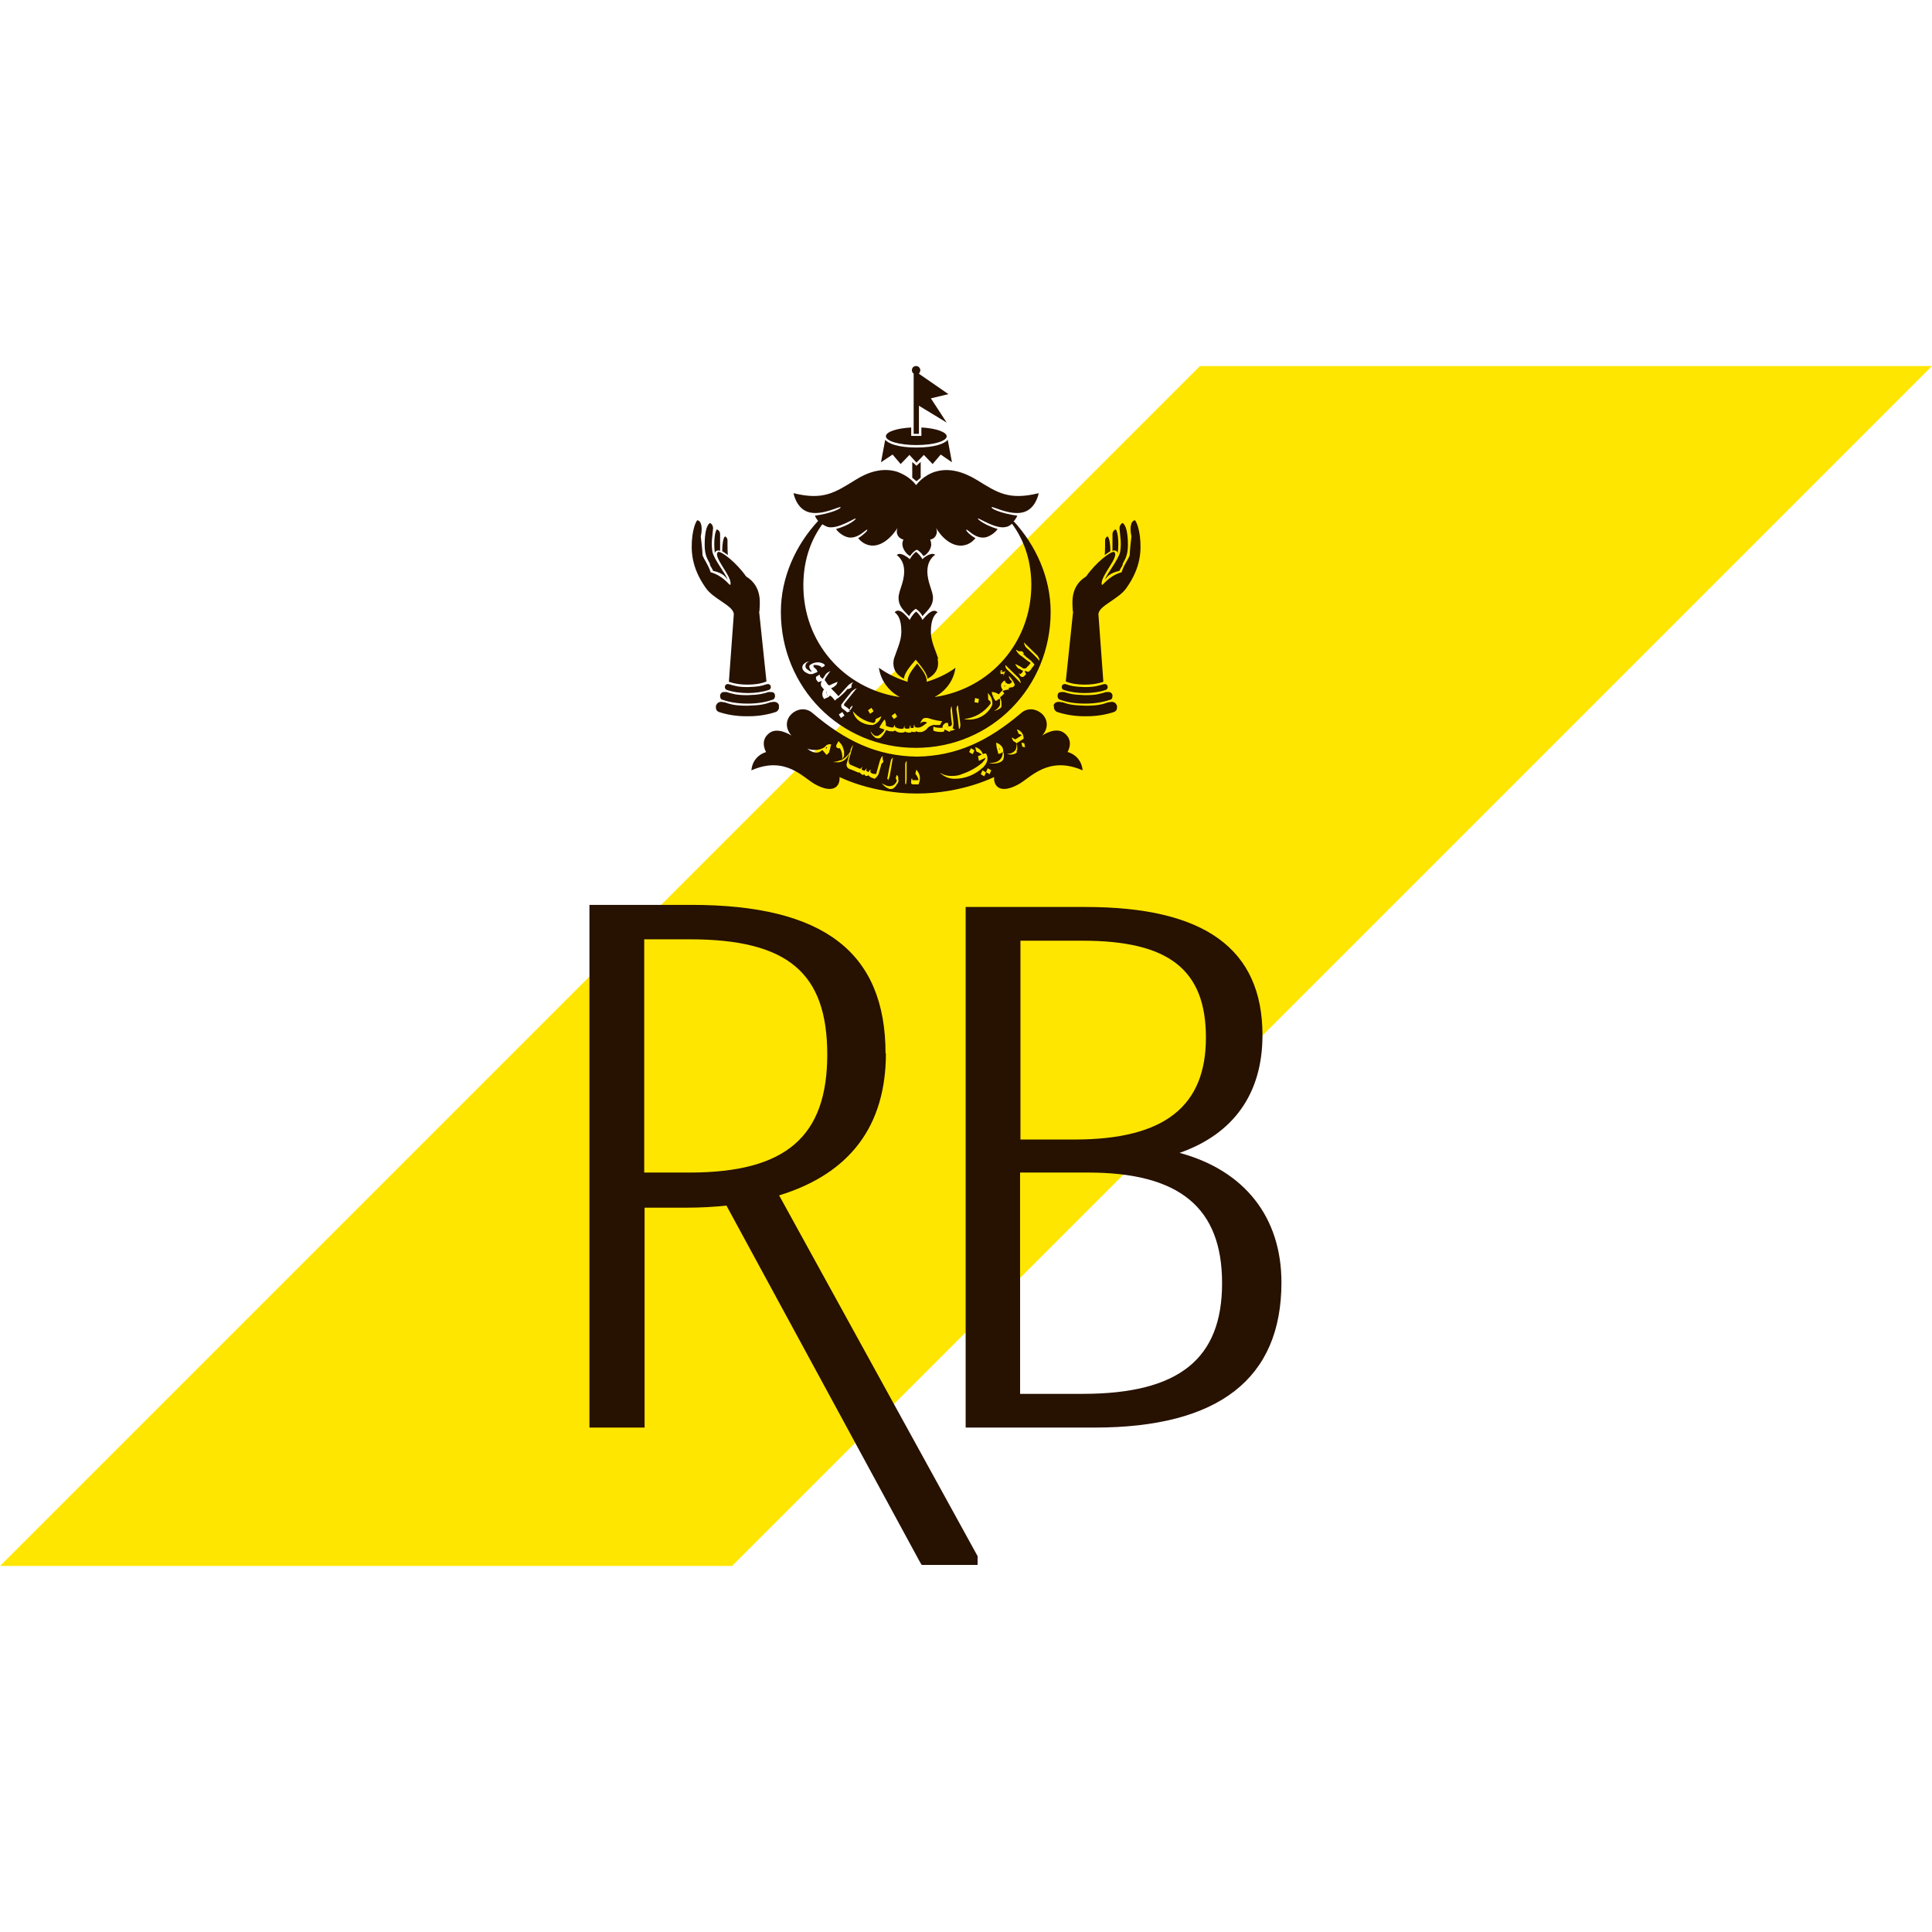 <?xml version="1.0" encoding="UTF-8"?>
<svg xmlns="http://www.w3.org/2000/svg" viewBox="0 0 55 55">
  <defs>
    <style>
      .cls-1 {
        fill: #ffe600;
        mix-blend-mode: multiply;
      }

      .cls-1, .cls-2, .cls-3 {
        stroke-width: 0px;
      }

      .cls-2 {
        fill-rule: evenodd;
      }

      .cls-2, .cls-3 {
        fill: #271100;
      }

      .cls-4 {
        isolation: isolate;
      }
    </style>
  </defs>
  <g class="cls-4">
    <g id="BI">
      <g>
        <g>
          <polygon class="cls-1" points="20.84 44.58 0 44.58 34.16 10.42 55 10.42 20.84 44.58"/>
          <g>
            <path class="cls-3" d="M25.21,30c0-2.89-1.76-4.24-5.53-4.24h-2.9v14.88h1.57v-6.26h1.18c.4,0,.8-.02,1.15-.06l5.51,10.15.05.08h1.59v-.25l-5.65-10.27c2.02-.62,3.04-1.98,3.04-4.05ZM19.63,33.38h-1.29v-6.64h1.29c2.79,0,3.92.95,3.92,3.28s-1.17,3.36-3.92,3.36Z"/>
            <path class="cls-3" d="M33.58,32.82c1.54-.54,2.36-1.69,2.36-3.35,0-2.46-1.65-3.65-5.03-3.65h-3.42v14.82h3.67c3.53,0,5.32-1.39,5.32-4.13,0-1.86-1.05-3.19-2.9-3.69ZM29.05,26.78h1.77c2.46,0,3.51.83,3.51,2.76s-1.15,2.9-3.74,2.9h-1.54v-5.67ZM30.83,39.68h-1.79v-6.3h1.93c2.61,0,3.82,1,3.82,3.15s-1.22,3.15-3.97,3.15Z"/>
          </g>
        </g>
        <g>
          <path class="cls-3" d="M26.01,10.63v1.72h.15v-.8l.79.48-.45-.69.5-.12-.84-.58h0s.04-.06.04-.1c0-.06-.05-.12-.12-.12s-.12.05-.12.12c0,.04.02.07.04.09Z"/>
          <path class="cls-3" d="M26.09,12.67c.48,0,.86-.11.86-.25,0-.12-.31-.23-.72-.25v.24h-.29v-.24c-.4.02-.72.12-.72.25,0,.14.39.25.86.25Z"/>
          <path class="cls-3" d="M26.98,12.52c-.09.11-.37.22-.89.22-.52,0-.8-.11-.89-.22l-.12.64.33-.22.23.27.25-.26.2.22.21-.22.25.26.23-.27.32.22-.12-.64Z"/>
          <polygon class="cls-3" points="26.21 13.15 26.09 13.26 25.97 13.15 25.97 13.6 26.09 13.7 26.09 13.7 26.09 13.7 26.09 13.7 26.09 13.7 26.21 13.6 26.21 13.15"/>
          <g>
            <path class="cls-3" d="M28.44,21.29s0,.02,0,.04c0,0,.02,0,.03,0,0,0,0,0-.01-.02,0,0,0,0-.02-.01Z"/>
            <path class="cls-3" d="M23.51,21.28s0,0,0,0l.03.04s0,0,0,0v-.05s0,0,0,0c0,0-.02,0-.03,0Z"/>
            <path class="cls-3" d="M30.39,21.41s.2-.32-.09-.54c-.25-.2-.63.07-.63.07.4-.47-.22-.96-.59-.65-.94.8-1.83,1.23-2.98,1.25-1.15-.02-2.04-.45-2.98-1.25-.37-.31-.99.18-.59.65,0,0-.39-.26-.63-.07-.29.22-.09.54-.09.54,0,0-.38.09-.42.52.98-.43,1.48.22,1.82.4.51.28.71.06.69-.21,0,0,.91.47,2.2.47s2.2-.47,2.2-.47c-.02.27.18.49.69.21.34-.18.84-.83,1.83-.4-.04-.43-.42-.52-.42-.52ZM27.64,21.3l.1.06-.05.11-.1-.06.05-.11ZM25.26,22.18v-.02c.03-.17.06-.34.1-.51.01-.03.03-.06.06-.09l-.08.47c-.01.07-.03.13-.06.19,0,0,0,0,0,0,0,0,0-.01,0-.02v-.02ZM23.61,21.37s0,.03,0,.04c-.02.03-.05.06-.08.08l-.12-.14c-.06.06-.14.09-.22.07-.03,0-.06-.02-.09-.03-.03-.01-.06-.03-.08-.05l-.04-.03c.07.03.15.04.23.04.08,0,.16-.02.23-.06.02-.01.04-.02.05-.04,0,0,.02-.01.02-.02,0,0,0,0,.01-.01.04-.03.09-.04.14-.03l-.04.17ZM25.09,21.78s0,0,0,0h-.01s0,0,0,.02l-.06.2s0,.03-.01.04c-.03.05-.06.1-.11.13-.04-.01-.07-.03-.11-.04-.03-.02-.05-.04-.07-.06,0,0-.02.01-.03.02,0,0-.01,0-.02,0,0,0-.01,0-.02,0-.02-.01-.04-.03-.05-.05,0,0-.02.01-.02.02-.02,0-.04,0-.05-.02-.01,0-.03-.02-.04-.03,0,0-.01-.01-.02-.02,0,0,0,0,0-.01,0,.01-.02.02-.04.01-.08-.03-.16-.07-.25-.1-.03-.01-.06-.04-.07-.07-.01-.03-.02-.07,0-.1l.07-.25s0,0,0-.01c-.03.05-.06.1-.1.14-.05.06-.13.09-.2.1-.06,0-.12,0-.17-.01.07,0,.15-.02.22-.05h.04s0-.03,0-.03c0-.01.01-.02.01-.04,0-.1-.02-.19-.07-.27-.03.01-.07,0-.09-.02-.02-.02-.02-.06,0-.09l.05-.09s.02.01.02.02c.05.05.09.1.11.17.01.03.02.07.03.1,0,.03,0,.07,0,.1,0,.04-.02.07-.04.1l-.02.03h.02c.09-.06.17-.14.22-.23,0,0,0-.01,0-.02,0-.04.02-.07.04-.11.01-.02.03-.04.04-.06h0s0,0,0,0c0,0,0,0,0,0l-.02.06-.11.39s0,.1.05.12c.09.04.19.08.28.12.02-.02.04-.05.06-.06-.01.02-.02.04-.02.06,0,.01,0,.02.02.03,0,0,0,0,0,0,.02.01.04.02.07.02.01-.03.04-.05.07-.07-.02.02-.03.04-.03.07,0,0,0,0,0,0,.02.02.04.03.07.04,0-.03.03-.06.06-.07h0s-.02.05-.01.07c.01.02.03.03.05.04,0,0,.02,0,.02.01.01,0,.03,0,.04,0,.02,0,.03,0,.05.01l.11-.39s.03-.08.06-.12c0,0,.01,0,.02,0-.01.05,0,.1.02.15-.02.03-.04.06-.07.08ZM25.58,22.2s0,.01,0,.02c0,.04-.02.08-.05.11-.01.02-.02.04-.04.06l-.04.04s-.04.03-.06.03c-.03,0-.05,0-.07,0-.05-.02-.09-.04-.14-.08l-.03-.03-.04-.04s0,0,0-.01c.04.03.09.05.14.07.06.02.12.01.17-.01.05-.03.09-.07.11-.13,0-.02-.02-.05-.03-.07,0-.03.02-.07.03-.1.04.03.05.08.04.13ZM25.78,22.33s0,0,0,0c0,0,0-.01-.01-.02v-.04c0-.17,0-.34,0-.52,0-.03.02-.07.04-.09v.47c0,.07,0,.13-.02.2ZM26.16,22.33h-.18s-.03-.01-.04-.03c0-.01-.01-.03,0-.04,0-.01,0-.02,0-.03,0-.03,0-.05.02-.07,0,0,0,0,.01,0,0,0,0,.02,0,.03,0,0,0,.02.01.02,0,0,.01,0,.02,0,.05,0,.1,0,.15,0-.01-.07-.05-.13-.09-.18,0-.04.02-.08.03-.12.02.03.04.06.06.09.05.1.05.22,0,.32ZM27.17,22.17c-.12,0-.25-.04-.35-.12,0,0-.01,0-.02-.01l-.05-.05c.08.06.18.09.29.1.1,0,.21,0,.31-.04.21-.07.41-.17.58-.31.04-.03.07-.07.1-.11.01-.02.02-.03.03-.05,0,0-.01,0-.02,0l-.17.08-.03-.13.11-.05s-.09-.07-.15-.08l-.04-.13c.1.02.19.1.22.2.03-.02.06-.02.09-.02.02.03.03.07.04.11,0,0,0,.01,0,.01,0,0,0,.01,0,.02,0,.03,0,.05-.01.08-.02.06-.05.11-.09.15-.01.02-.03.03-.04.04-.22.2-.5.31-.79.31ZM28.02,22.1l-.1-.06.05-.11.1.06-.05.11ZM28.17,22.04l-.1-.06.05-.11.1.06-.05.11ZM28.57,21.61s-.03.04-.05.06c-.02.01-.03.02-.05.03-.1.04-.22.05-.32.02.08,0,.16,0,.24-.04.11-.05.17-.17.15-.28-.02.04-.07.06-.12.06l-.03-.12c-.02-.06-.03-.13-.03-.2.05.02.09.04.12.07.05.04.08.1.08.16,0,.04.01.07.02.11,0,.04,0,.09-.02.13ZM28.96,21.4s-.04.05-.07.06c0,0,0,0-.01,0-.07.03-.15.03-.22-.01.06.02.13,0,.19-.04.02-.02.05-.04.06-.06.02-.04.03-.09.03-.13v-.04s0-.02-.01-.03c-.02-.02-.05-.04-.08-.05-.02-.03-.04-.07-.05-.11,0,0,0,0,0,0,0,0,0,0,0,0l.1.06c.07-.04.13-.08.19-.12-.03-.02-.06-.03-.09-.04l-.05-.12s.02,0,.02,0c.05.02.09.05.12.09.04.05.05.11.05.17l-.2.13s0,0,0,.01c.02.04.02.08.02.12,0,.04,0,.07-.03.1ZM29.17,21.27s0,0-.01,0c-.02,0-.04-.01-.06-.02l-.02-.11.08.02s.01.07.02.1c0,0,0,0,0,.01Z"/>
          </g>
          <path class="cls-3" d="M28.28,19.8s0,0,0,.01c0,0,0,0,0,0,0,0,0,0,0,0,0,0,.01,0,.02,0,0,0,0,0,0-.01-.01,0-.02,0-.04,0Z"/>
          <path class="cls-3" d="M28.59,19.53s0,0,0,.01c0,0,0,0,0,0,0,0,0,0,0,0,0,0,.01,0,.02,0,0,0,0,0,.01,0,0-.01-.01-.02-.02-.03Z"/>
          <path class="cls-3" d="M26.96,20.69s0,0,0,.01c0,0,0,0,0,0,0,0,0,0,0,0,0,0,.01,0,.02,0,0,0,0,0,0-.01-.01,0-.02,0-.04,0Z"/>
          <path class="cls-3" d="M25.13,20.65s0,0,0,0c0,0,0,0,0-.01,0,0,0,0-.01-.01,0,0,0,0,0,0,0,0,0,0,0,.01,0,0,.02.01.03,0Z"/>
          <path class="cls-3" d="M23.54,19.81s.01-.05,0-.07c0,0,0-.02,0-.02,0,0,0-.01,0-.02,0,0,0-.02-.01-.02h0s0,.08.02.11c0,0,0,.01,0,.02Z"/>
          <path class="cls-2" d="M26.71,18.75c-.07-.22-.21-.49-.21-.76,0-.36.1-.49.19-.56-.15-.16-.39.18-.43.22,0-.02-.08-.16-.18-.24h0c-.1.08-.18.22-.18.24-.04-.04-.28-.39-.43-.22.09.07.19.19.19.56,0,.26-.14.54-.21.76-.09.38.21.54.29.57-.02-.12.17-.36.33-.54h0c.15.18.34.42.33.54.07-.03.38-.19.29-.57Z"/>
          <path class="cls-2" d="M26.63,15.8c-.1-.1-.32.06-.37.12-.03-.06-.11-.16-.18-.21h0c-.07.04-.14.14-.18.21-.05-.05-.27-.22-.37-.12.09.07.21.21.21.46,0,.33-.16.56-.16.76,0,.24.14.35.3.52.03-.07.11-.16.19-.21h0c.08.05.16.14.19.21.16-.18.3-.29.3-.52,0-.2-.16-.43-.16-.76,0-.25.12-.39.21-.46Z"/>
          <path class="cls-3" d="M28.87,14.83s.07-.09.09-.15c-.45-.06-.76-.2-.73-.24.02-.04.49.23.87.15.39-.08.47-.55.47-.55-.86.21-1.18-.02-1.75-.37-.36-.22-.78-.37-1.2-.24-.08.02-.35.13-.54.38-.19-.25-.46-.35-.54-.38-.42-.13-.84.01-1.2.24-.57.35-.9.58-1.75.37,0,0,.08.47.47.55.38.08.85-.19.87-.15.02.04-.29.18-.73.24.02.06.06.11.09.15-.64.69-1.06,1.61-1.06,2.59,0,2.15,1.69,3.87,3.84,3.87,2.16,0,3.84-1.73,3.84-3.87,0-.97-.42-1.9-1.06-2.59ZM23.39,14.91c.07.05.14.08.17.09.28.08.78-.26.8-.24.02.02-.19.2-.56.3.08.12.24.22.36.24.28.04.49-.24.53-.22.02.02-.12.16-.26.24.07.08.12.13.24.18.4.15.75-.26.88-.47-.01.03-.02.06-.02.1,0,.1.06.2.19.23,0,0-.04.07-.03.15.01.12.11.27.22.32.04-.07.12-.15.19-.18h0c.07.03.15.12.19.18.11-.05.21-.19.22-.32,0-.08-.03-.15-.03-.15.13-.02.19-.13.19-.23,0-.04-.01-.07-.02-.1.12.22.47.62.88.47.12-.05.17-.1.24-.18-.14-.07-.29-.22-.26-.24.04-.02.24.26.53.22.12-.02.29-.13.36-.24-.37-.11-.58-.28-.56-.3.02-.02.53.32.8.24.03,0,.1-.03.17-.09.31.42.54.98.55,1.71.01,1.67-1.17,2.98-2.73,3.22,0,0-.01,0-.02,0,.32-.17.54-.47.59-.83-.24.18-.53.31-.82.4.02-.17-.15-.37-.27-.52-.12.15-.29.35-.27.52-.29-.09-.57-.22-.82-.4.05.35.27.66.59.83,0,0-.02,0-.02,0-1.56-.24-2.74-1.55-2.72-3.22.01-.73.24-1.29.55-1.71ZM28.53,19.19s-.02,0-.03,0c0,0-.02-.02-.02-.03,0-.01,0-.03,0-.04,0-.01,0-.03.02-.04,0,0,0,0,.01,0,.02,0,.03.02.03.03,0,0,0,0,0,0,0,0-.02,0-.03,0,0,0,0,0-.01,0,0,0,0,0,0,.01,0,0,0,0,0,.01,0,0,0,0,.01,0,.02,0,.04,0,.06,0,.02,0,.03-.02.04-.04,0,0,0,0,0,0v.03s-.04.12-.04.12c0-.01-.01-.03,0-.04,0,0,0-.01,0-.02h-.03ZM27.87,19.89l-.02.12-.11-.02.02-.12.11.03ZM25.54,20.4l-.09.07-.07-.09.1-.08.06.1ZM24.87,20.25l-.1.07-.06-.1.1-.07.06.1ZM23.13,19.19s-.05,0-.08,0c-.03,0-.05-.02-.08-.03-.01,0-.02-.02-.04-.02-.03-.02-.05-.04-.07-.07-.01-.02-.02-.04-.02-.06,0-.02,0-.04.01-.06.01-.03.03-.05.06-.07l.03-.02s.04-.02.05-.02c.03,0,.05-.02.08-.03h.03s0,0-.01,0h-.03s-.04.03-.06.04c-.02.01-.04.03-.05.04-.01.02-.02.04-.02.07v.04s.02,0,.02.02c0,.02.02.03.04.04.02.02.04.03.07.05,0,0,.02,0,.03.01h.02s0,0,0,0l-.05-.07s-.03-.06-.02-.09c0-.01.01-.02.02-.03.11-.08.25-.1.37-.04.01,0,.03.02.04.03,0,0,0,0,.01.01,0,0,0,.02,0,.02-.01.01-.02.02-.04.03-.02.01-.05.02-.07.03,0,0,0,0,0,0,0,0,0,0,0,0,0,0,0-.01.01-.01,0,0,0-.01,0-.01,0,0,0,0,0-.01,0,0,0-.01-.01-.01,0,0-.02,0-.03-.01-.04-.02-.09-.03-.14-.03h-.03s0,0-.01,0c0,0,0,0,0,0,0,0,0,0,0,0,0,0,0,.01,0,.02,0,0,0,.02,0,.03,0,.01.02.02.03.03l.03.03s.02.02.03.03c0,.01.01.03.02.04,0,0,0,.01,0,.02,0,0-.01,0-.02.01l-.05.02s-.03.01-.05.02ZM23.78,19.94s-.02,0-.03-.02h0s-.03-.04-.05-.06l-.04-.04-.03-.02s-.02.02-.03.03c0,0-.02.02-.03.02-.04.02-.07.03-.11.05,0,0,0,0,0,0-.01-.02-.03-.05-.04-.07-.02-.06-.01-.12.02-.18l.02-.02s-.05-.05-.07-.08c0-.01-.02-.02-.02-.04,0,0,0,0,0-.01,0,0,0-.01,0-.02,0-.02,0-.03,0-.04,0,0,0-.02.02-.03,0,0,0-.01,0-.02-.03,0-.06.02-.09.03,0,0,0,0,0,0-.03-.02-.05-.05-.07-.09h0s0-.01,0-.02c0-.01,0-.03,0-.04,0,0,.02-.02.03-.02l.03-.02s.02-.01.03-.02c.01,0,.03,0,.04,0,0,0-.02,0-.02.01,0,0,0,0,0,0,0,0,0,0,0,.01,0,0,0,.01,0,.02,0,0,0,0,0,0,.02.03.05.05.07.07,0,0,0,0,.01,0,0,0,.01,0,.02-.02,0,0,0-.01.01-.02.02-.03.04-.06.06-.09.02-.02.04-.04.06-.05l.07-.04-.09.13s-.04.06-.06.09c0,.01,0,.02-.01.03,0,.01,0,.03.02.04l.06.09s.02.02.03.02c0,0,.01.01.02.01,0,0,0,0,.01,0,.07-.04.15-.07.22-.1,0,.05-.04.1-.08.13-.03.02-.06.04-.1.05,0,0,0,0,0,0,0,.01.02.02.03.04l.05.05s.03.03.05.05l.08.09.25-.28c.05-.06.11-.1.18-.12,0,0,0,0,0,0-.05.03-.07.09-.06.15-.03.02-.06.04-.1.05,0,0,0,0,0-.01,0,0,0,0,0-.01,0,0-.01,0-.01.01-.08.1-.18.19-.28.27,0,0-.02.01-.03.01ZM23.94,20.44l-.06-.1.1-.07.06.1-.1.07ZM24.21,20.24s-.02.01-.04.02c-.02,0-.03.02-.05.02,0,0,0,0,0,0l-.06-.05-.08-.06s-.03-.03-.03-.05c0-.01,0-.03,0-.04,0,0,0,0,0-.02.08-.11.17-.22.26-.33.04-.06.11-.11.18-.14-.12.15-.24.3-.36.45,0,0,0,.02,0,.03v.02s.04.02.04.02l.08.06.04.04s0,0,0,0c0-.02.01-.04.02-.07,0,0,0,0,0-.01,0,0,0,0,0,0,.02,0,.03-.02.05-.04,0,0,0,0,.01,0,0,0,0,0,0,0,0,0,0,0,0,0,0,.03-.02.06-.04.09,0,.01-.01.02-.02.03-.02.01-.03.02-.05.03ZM24.28,20.25c.15.17.35.29.58.33.02,0,.04-.02.05-.03.01-.02.02-.04.01-.06,0-.01.02-.02.03-.03.05-.02.1-.05.14-.07-.03.12-.12.21-.24.25,0,0,0,0-.01,0-.1,0-.21-.02-.3-.07-.13-.06-.23-.18-.26-.32ZM27.19,20.76s-.06.04-.1.04c-.01,0-.02,0-.04,0,0,.01,0,.02-.01.03,0,0-.01,0-.02,0l-.12-.06s0,0-.01,0l-.02.06s-.01,0-.02,0c-.09.02-.18,0-.26-.02,0,0-.02-.02-.02-.02,0-.03,0-.06,0-.09,0-.02.01-.04.02-.06-.06,0-.12.03-.17.07h0c-.05.07-.11.11-.19.13,0,0-.02,0-.02,0-.01,0-.02,0-.04,0-.03,0-.06,0-.09-.03,0,.01-.01.02-.02.03,0,0-.01,0-.02,0,0,0-.01,0-.02,0-.02,0-.05,0-.07-.02,0,0,0,.02-.01.03,0,0-.02,0-.02,0-.03.01-.06.01-.09,0-.02,0-.05-.01-.07-.03,0,.02-.02.03-.03.03h-.01c-.09.02-.18,0-.25-.06,0,0,0,0,0,0,0,.02-.02.02-.04.03h0c-.07,0-.14,0-.2-.04-.03.06-.07.12-.11.17l-.05.05s-.03.02-.05.02c-.03,0-.07,0-.1-.02-.06-.04-.1-.09-.13-.15v-.05s-.02-.02-.02-.02c0,0,0-.01,0-.02,0,0,0,0,0,0,0,0,0,0,0,0h0c.01.06.04.1.07.13.02.02.04.04.06.05.01,0,.03.01.04.01.02,0,.05,0,.07-.01.05-.03.1-.07.14-.12l.03-.05s-.09-.03-.14-.05c0,0,0,0,0,0,0,0,0-.01,0-.02.04-.08.09-.15.14-.22h0s0,0,0,0c0,0,0,0,0,0,0,0,0,0,0,0,.03.05.04.1.04.16v.02c.06.03.13.05.2.05h.01s.03-.06.05-.09c0,0,0,0,0,0-.01.02-.01.05,0,.07,0,0,0,0,.01.01.07.04.15.06.23.04h0s.02-.06.03-.09c0,0,0,0,0,0,0,.02,0,.04,0,.07,0,0,.02.02.03.02h0s.05.01.08,0c0,0,.02,0,.03,0,0-.03.01-.07.03-.1,0,.03,0,.06,0,.08,0,0,0,0,0,0,.03,0,.06.01.09,0,0-.03,0-.07.02-.1h0s0,.06.02.08c0,0,.02,0,.03.01.06.01.13,0,.18-.04.04-.02.07-.05.11-.08,0,0,.02-.02.03-.02-.02,0-.04-.02-.06-.02-.05-.01-.11,0-.14.05,0-.04.03-.08.05-.11.02-.03.04-.04.07-.05.03,0,.06,0,.09,0l.1.03c.1.03.2.05.31.06l-.06.11s-.02,0-.03,0c-.03,0-.05,0-.08,0,0,0-.01,0-.02,0-.02,0-.04,0-.06-.01,0,0,0,0,0,0,0,.02,0,.03.01.05,0,0,.01.02.02.02h.01c.07.02.15.02.22.02,0,0,0,0,0,0v-.02s.01-.05.03-.07c.02-.02.04-.04.06-.05.02,0,.05,0,.07,0,0,.04,0,.07.02.1,0,0,0,0,0,0,.02,0,.05,0,.07-.02.01-.01.02-.03.02-.05-.02-.12-.03-.24-.04-.37v-.03s.01-.08.03-.11l.05.45c.01.06,0,.13-.02.19ZM27.3,20.75h0c-.02-.19-.04-.37-.07-.54,0-.05,0-.1.04-.13l.07.54c0,.05,0,.1-.04.14ZM28.25,20.05s0,0,0,.01c-.13.31-.48.48-.81.41.31-.03.58-.19.76-.44,0-.02,0-.04-.01-.06,0-.02-.03-.03-.05-.04,0-.01,0-.02-.01-.04,0-.05,0-.11-.01-.16.09.08.14.2.13.32ZM28.81,19.56s-.06.02-.09.02v.05c-.05,0-.12.02-.18.04l.05.07-.04.04-.03.03-.05.04s.03.08.04.13v.05s0,.06,0,.09l-.03.04s-.09.06-.15.07h-.05s0,0-.01,0c0,0,0,0,.01,0,0,0,0,0,.01,0h.01c.06-.02.1-.06.14-.11.02-.03.03-.05.03-.08,0-.03,0-.05,0-.08,0-.02,0-.04-.01-.07,0,0,0,0-.01,0l-.09.06s-.01,0-.02,0c-.06-.07-.09-.16-.11-.25.07,0,.13.02.19.06h.02s.03-.03.04-.05l.02-.02h0s.04-.04.04-.04c0,0,0-.02,0-.02-.03-.04-.05-.09-.04-.14,0-.02,0-.03.02-.04.02-.04.05-.06.09-.08,0,.02,0,.04.02.06.02.02.05.04.08.04.02,0,.04,0,.06-.02l.03-.02h0s0-.02.01-.03c-.02-.02-.04-.04-.06-.06-.01-.03-.02-.06-.04-.09.03.01.06.03.07.06.03.03.05.07.07.1.02.03.03.06.04.09-.02.03-.04.06-.08.07ZM29.05,19.44c-.12-.13-.25-.26-.38-.38-.04-.03-.05-.08-.05-.13l.39.38s.05.09.05.14h0ZM29.37,19.04l-.03.03s-.03.03-.04.04c-.02.02-.05.02-.08,0-.01,0-.02,0-.03-.01,0,0-.01,0-.02,0,.01.03.02.06.04.08,0,0,0,0,0,.01-.02.03-.05.06-.08.08h-.01s-.03,0-.04,0c-.01,0-.02-.02-.03-.02,0,0-.02-.02-.02-.03,0-.01-.02-.02-.02-.03,0-.01,0-.03,0-.04,0,0,0,.01.01.02h0s0,.01,0,.02c0,0,0,0,.01,0,0,0,.02,0,.02,0,.03-.02.06-.05.07-.08,0,0,0,0,0,0,0,0,0,0,0-.01,0,0,0-.01-.01-.01,0,0-.01,0-.02-.01-.03-.02-.06-.04-.1-.05-.02-.02-.04-.04-.06-.07l-.03-.06.08.04.06.03h0s.06.04.09.06c.01,0,.02,0,.04,0,.01,0,.02,0,.04-.01,0,0,0,0,.01-.01.04-.04.09-.09.12-.14-.08-.05-.16-.11-.23-.17-.02-.02-.04-.03-.06-.04-.05-.04-.09-.09-.12-.14,0,0,0-.02,0-.02,0,0,0,0,.01,0,.02.02.05.04.08.04.02,0,.05,0,.07,0h.01s.04.05.05.07c0,0-.02.01-.03.01.03.02.06.04.08.07l.09.07s0,0,.01.01c0,0,.02.01.02.02.02.01.04.02.05.04.03.03.06.06.08.09-.03.04-.06.09-.1.12ZM29.2,18.42s-.05-.08-.05-.13l.39.38s.06.09.05.14h0c-.12-.14-.25-.26-.38-.38Z"/>
          <g>
            <g>
              <path class="cls-3" d="M20.69,19.64c.17.06.39.09.6.09h0c.21,0,.42-.03.6-.09.09-.03.07-.2-.07-.16-.15.05-.23.07-.53.08h0c-.3,0-.38-.04-.53-.08-.14-.04-.16.13-.07.16Z"/>
              <path class="cls-3" d="M20.57,19.92c.19.07.44.11.69.11h.04c.26,0,.5-.04.69-.11.03,0,.05-.03.06-.05.01-.02.02-.05.01-.08,0-.06-.05-.09-.11-.09-.02,0-.04,0-.05,0,0,0-.01,0-.02,0-.16.05-.26.08-.6.09h0c-.33,0-.43-.04-.6-.09,0,0-.01,0-.02,0-.02,0-.04,0-.05,0-.06,0-.1.04-.11.09,0,.03,0,.05.01.08.01.03.03.05.06.05Z"/>
              <path class="cls-3" d="M22.18,20.1c-.01-.08-.07-.12-.15-.12-.02,0-.04,0-.07.01,0,0-.02,0-.02,0-.18.06-.29.09-.66.1-.37,0-.48-.04-.66-.1,0,0-.02,0-.02,0-.02,0-.05-.01-.07-.01-.08,0-.13.05-.15.12,0,.03,0,.07.01.1.02.04.05.06.08.07.21.07.48.12.76.12h0s.05,0,.05,0h.04c.28,0,.55-.05.76-.12.04-.01.06-.04.08-.07.02-.03.02-.07.01-.1Z"/>
            </g>
            <g>
              <path class="cls-2" d="M21.62,17.41c0-.18.11-.7-.38-1-.28-.4-.69-.71-.79-.7-.2.11.43.73.34.94-.03.02-.18-.25-.56-.36-.07-.22-.17-.33-.23-.48,0-.11-.04-.48-.05-.54.05-.22.03-.44-.1-.46,0,0-.09.09-.14.45-.05.43-.02.9.37,1.46.22.34.81.52.81.77-.01.16-.14,1.92-.14,1.92.18.06.35.08.53.08s.37-.02.54-.09l-.21-2Z"/>
              <path class="cls-3" d="M20.2,16.06c.03.07.09.15.1.19.3.07.36.18.41.25-.02-.13-.39-.57-.43-.8-.04-.25,0-.42.02-.66,0-.11-.09-.16-.09-.15-.1.06-.15.3-.15.62,0,.33.1.43.16.56Z"/>
              <path class="cls-3" d="M20.35,15.75c-.04-.33,0-.63.06-.68,0,0,.09.03.09.14,0,.15,0,.33,0,.47-.02,0-.04-.01-.05-.01-.08,0-.1.07-.11.08Z"/>
              <path class="cls-3" d="M20.72,15.8s-.11-.08-.16-.11c0-.21.03-.38.08-.42,0,0,.07.03.07.11,0,.11,0,.3.01.41Z"/>
            </g>
          </g>
          <g>
            <g>
              <path class="cls-3" d="M31.48,19.64c-.17.06-.39.09-.6.09h0c-.21,0-.42-.03-.6-.09-.09-.03-.07-.2.07-.16.15.05.23.07.53.08h0c.3,0,.38-.04.53-.08.14-.04.16.13.07.16Z"/>
              <path class="cls-3" d="M31.6,19.92c-.19.07-.44.11-.69.11h-.04c-.26,0-.5-.04-.69-.11-.03,0-.05-.03-.06-.05-.01-.02-.02-.05-.01-.08,0-.06.05-.09.11-.09.02,0,.04,0,.05,0,0,0,.02,0,.02,0,.16.05.26.08.6.09h0c.33,0,.43-.04.6-.09,0,0,.01,0,.02,0,.02,0,.04,0,.05,0,.06,0,.1.04.11.09,0,.03,0,.05-.01.08-.01.03-.03.05-.06.05Z"/>
              <path class="cls-3" d="M29.99,20.1c.01-.08.07-.12.15-.12.02,0,.04,0,.07.01,0,0,.02,0,.03,0,.18.06.29.09.66.1.37,0,.48-.04.66-.1,0,0,.02,0,.02,0,.02,0,.05-.01.07-.01.08,0,.13.05.15.12,0,.03,0,.07-.01.1-.02.04-.05.06-.08.07-.21.07-.48.12-.76.12h0s-.05,0-.05,0h-.04c-.28,0-.55-.05-.76-.12-.04-.01-.06-.04-.08-.07-.02-.03-.02-.07-.01-.1Z"/>
            </g>
            <g>
              <path class="cls-2" d="M30.54,17.41c0-.18-.11-.7.38-1,.28-.4.69-.71.79-.7.2.11-.43.73-.34.94.03.02.18-.25.56-.36.07-.22.17-.33.23-.48,0-.11.04-.48.05-.54-.05-.22-.03-.44.1-.46,0,0,.09.09.14.45.05.43.02.9-.37,1.46-.22.34-.81.52-.81.77.01.16.14,1.92.14,1.92-.18.06-.35.08-.53.08s-.37-.02-.54-.09l.21-2Z"/>
              <path class="cls-3" d="M31.97,16.06c-.03.07-.09.15-.1.19-.3.07-.36.18-.41.25.02-.13.39-.57.43-.8.04-.25,0-.42-.02-.66,0-.11.09-.16.09-.15.1.06.15.3.15.62,0,.33-.1.43-.16.56Z"/>
              <path class="cls-3" d="M31.82,15.75c.04-.33,0-.63-.06-.68,0,0-.09.03-.09.14,0,.15,0,.33,0,.47.02,0,.04-.01.05-.01.08,0,.1.07.11.08Z"/>
              <path class="cls-3" d="M31.45,15.8s.11-.08.16-.11c0-.21-.03-.38-.08-.42,0,0-.07.03-.07.11,0,.11,0,.3-.01.41Z"/>
            </g>
          </g>
        </g>
      </g>
    </g>
  </g>
</svg>